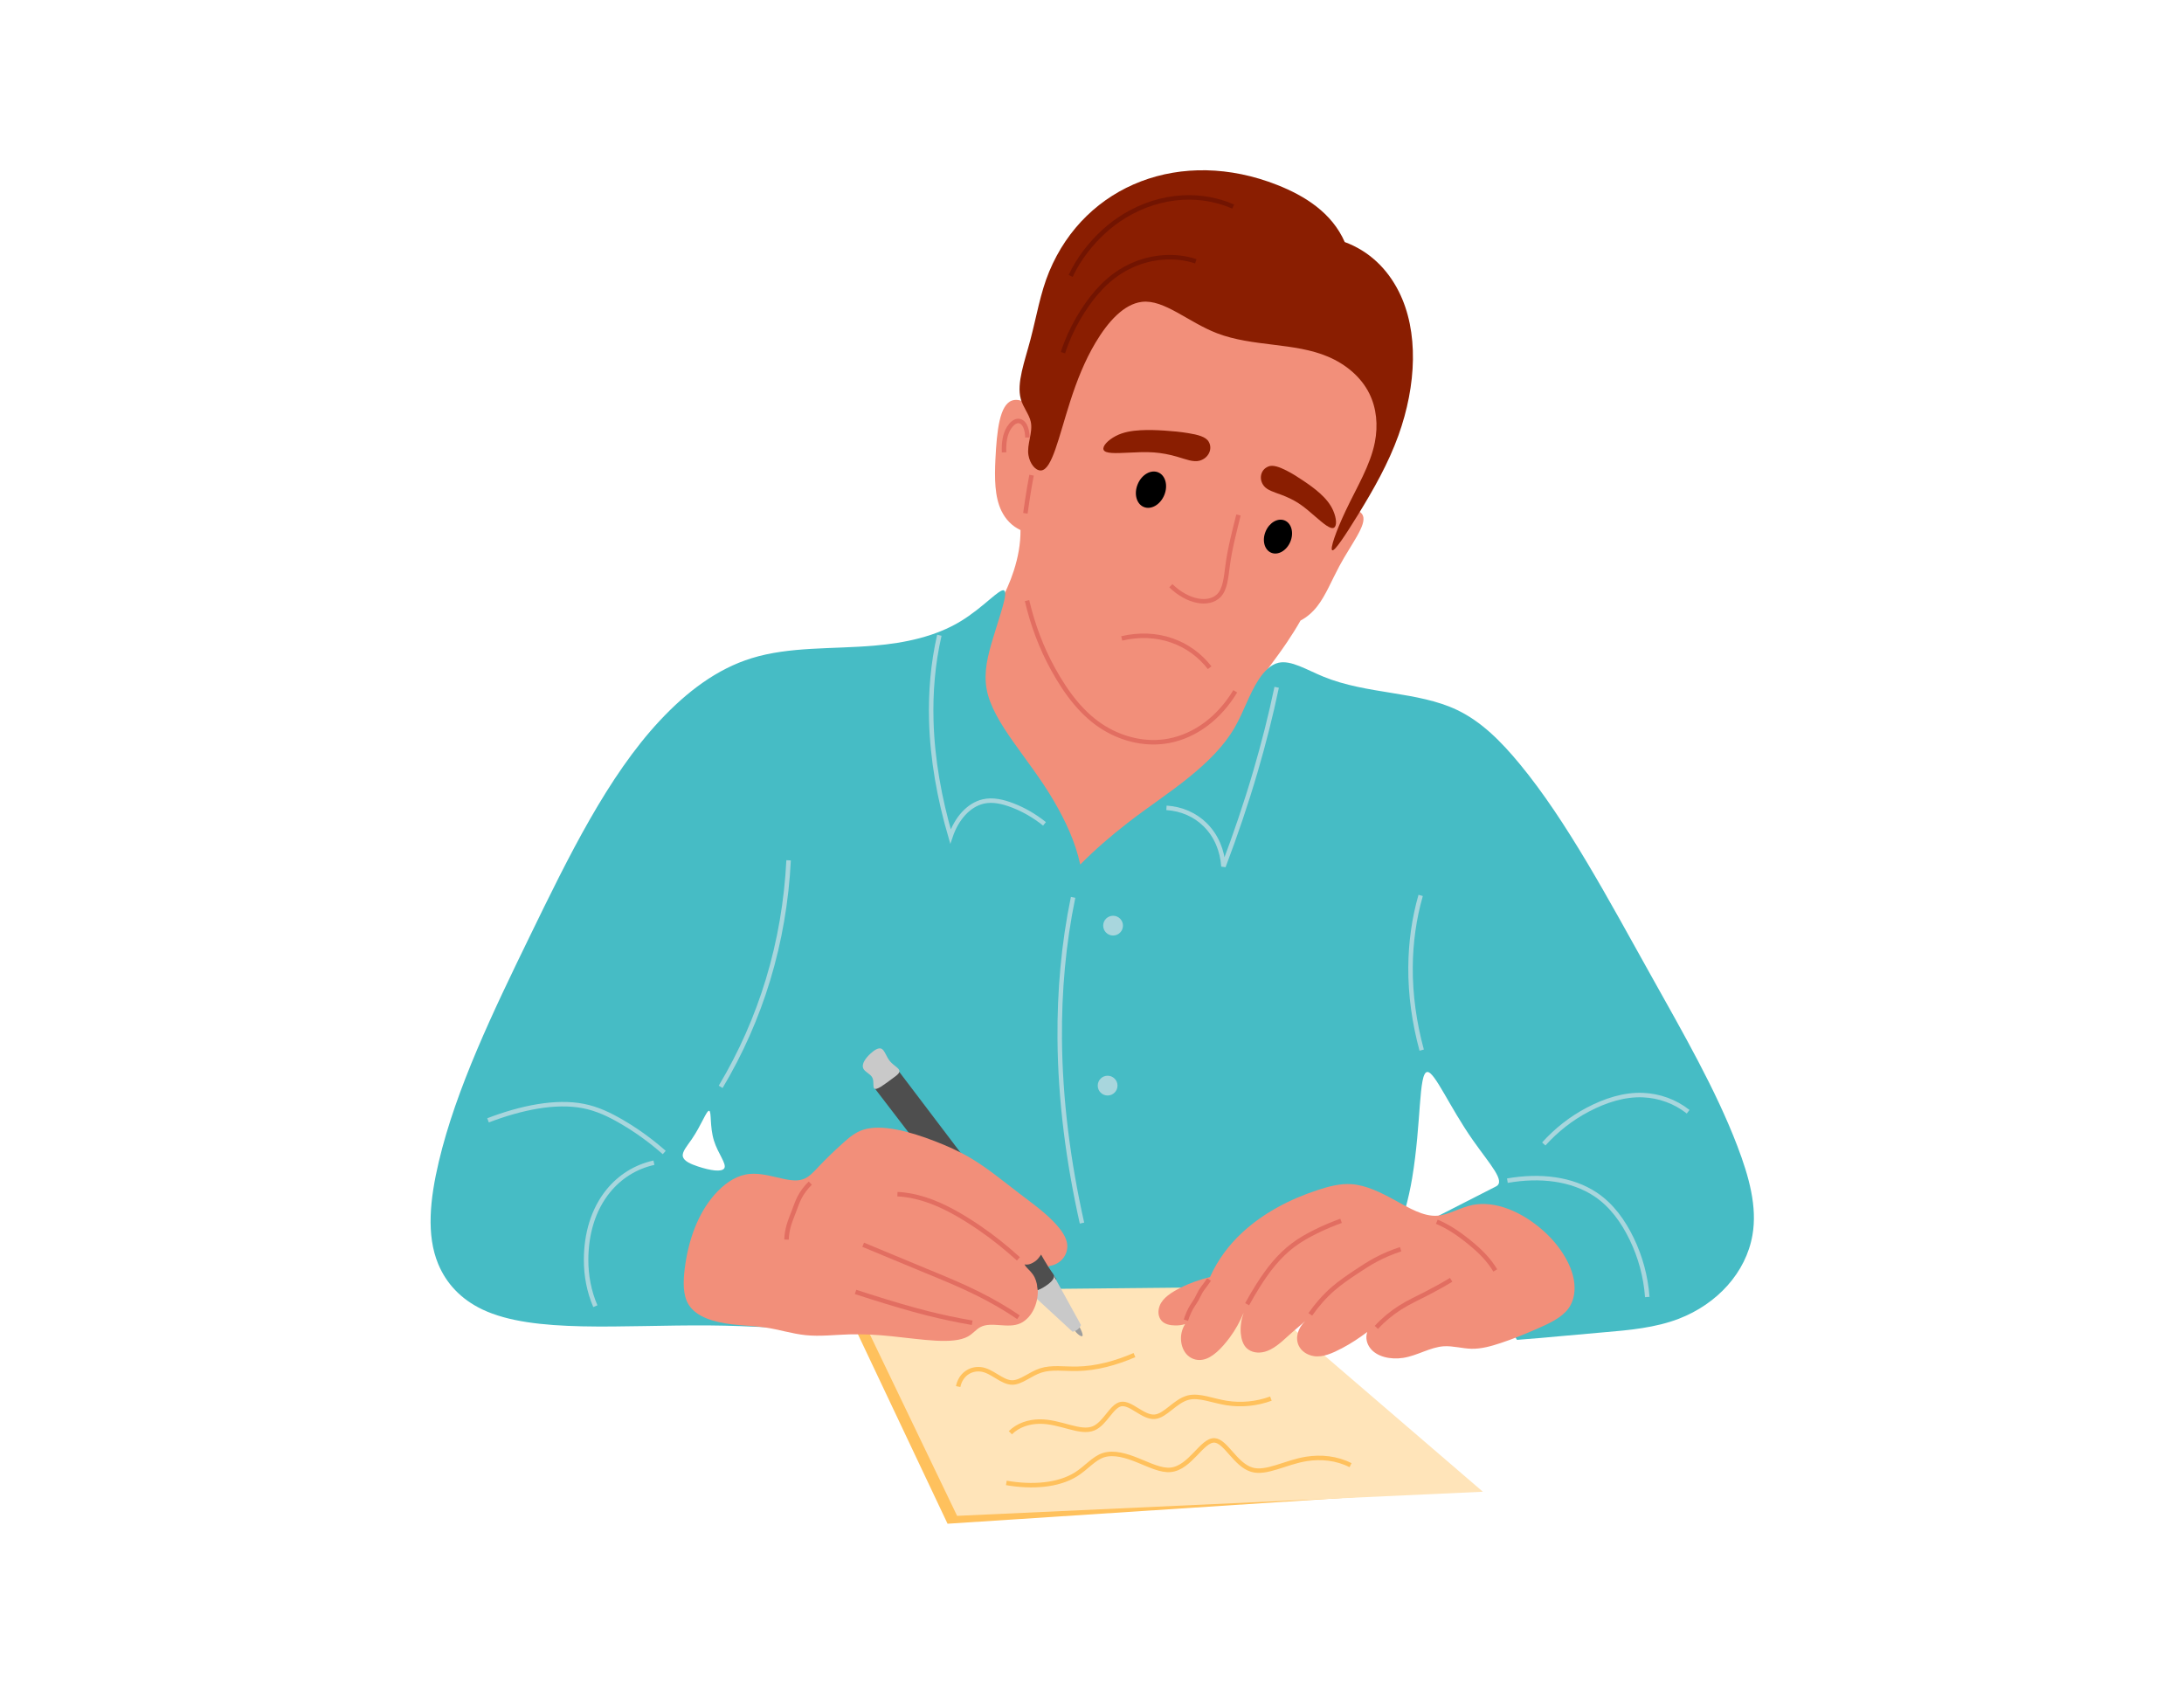 <?xml version="1.0" encoding="UTF-8"?>
<svg id="Layer_1" data-name="Layer 1" xmlns="http://www.w3.org/2000/svg" viewBox="0 0 720 555.34">
  <path d="M415.99,77.29c-5.8-2.2-11.88-3.12-17.95-2.9-7.02.25-13.9,2.01-19.82,5.58-5.56,3.35-10.18,8.19-13.85,13.73-3.77,5.69-6.52,12.03-8.86,18.56-2.36,6.56-4.26,13.27-6.65,19.82-1.63,4.47-3.37,8.92-5.45,13.21.7-3.56-.19-6.99-2.13-9.59-2.1-2.82-5.21-4.47-7.63-3.64-4.09,1.41-5.02,9.84-5.49,19.34-.31,6.22-.27,12.42,1.99,17.06,1.36,2.8,3.46,5,6.28,6.32.03,4.56-.8,8.99-2.2,13.36-2.42,7.55-6.71,14.89-11.75,21.74-3.67,2.92-6.14,6.84-7.55,11.24-2.18,6.8-1.54,14.79-.31,22.69.9,5.75,2.15,11.43,3.87,16.98,1.81,5.86,4.11,11.52,7.53,16.46,3.89,5.62,9.14,10.2,15.09,13.74,6.06,3.61,12.71,6.08,19.58,6.54,5.6.38,11.24-.59,16.69-2.3,5.96-1.87,11.63-4.57,15.99-8.74,4.26-4.08,7.22-9.47,10.26-14.85,3.14-5.56,6.42-11.08,7.76-16.96,2.09-9.2-.46-19.13,2.01-26.37,1.05-3.08,3.01-5.65,4.92-8.23,2.04-2.75,4.08-5.5,5.99-8.34,1.56-2.32,3.06-4.69,4.44-7.13,2.14-1.12,3.93-2.69,5.49-4.67,2.8-3.57,4.77-8.55,7.26-13.19,3.94-7.37,9.2-13.69,7.77-16.83-.59-1.29-2.14-1.94-4.08-1.82,5.09-8.94,9.38-18.26,11.59-27.76,1.3-5.63,1.87-11.28,1.72-16.95-.16-6.09-1.2-12.11-3.15-17.85-2.08-6.09-5.19-11.76-9.55-16.29-4.43-4.61-10.08-7.93-16.25-9.94-4.34-1.41-8.89-2.15-13.53-2Z" style="fill: #f28f7a; stroke-width: 0px;"/>
  <path d="M398.5,145.7c-.92-1.72-3.73-2.38-6.76-2.88-2.58-.43-5.18-.67-7.79-.84-2.65-.17-5.3-.27-7.94-.12-2.9.16-5.73.62-8.17,1.9-2.65,1.39-4.46,3.36-4.03,4.53.49,1.35,4.1,1.16,8.14.97,2.84-.13,5.67-.29,8.48-.08,2.58.19,5.14.69,7.62,1.41,2.79.82,5.36,1.89,7.43,1.31,2.97-.83,4.35-3.9,3.01-6.21Z" style="fill: #8a1e01; stroke-width: 0px;"/>
  <path d="M418.03,153.85c1.57-.7,3.8.15,6.06,1.29,1.96.99,3.82,2.18,5.65,3.42,1.87,1.26,3.69,2.56,5.36,4.06,1.87,1.67,3.47,3.55,4.42,5.75,1.11,2.56,1.27,5.04.25,5.63-1.1.64-3.41-1.31-5.95-3.5-1.83-1.58-3.62-3.19-5.61-4.49-1.81-1.19-3.8-2.12-5.84-2.88-2.27-.85-4.52-1.45-5.66-2.86-1.86-2.29-1.1-5.42,1.33-6.4Z" style="fill: #8a1e01; stroke-width: 0px;"/>
  <path d="M336.52,131.52c-1.44-5.22,1.3-12.35,3.22-19.67,1.98-7.56,3.26-15.35,6.15-22.3,11.98-28.82,43.7-41,75.17-28.57,9.08,3.59,18.01,9.14,22.26,18.83,8.08,2.98,14.05,8.83,17.82,16.31,6.64,13.17,5.82,30.91-.12,47.45-3.3,9.17-8.15,17.75-13.37,26.22-4.07,6.6-7.64,12.06-8.45,11.64-.8-.41,1.22-6.22,4.44-13.05,3.63-7.69,8.12-14.93,9.61-22.56,1.09-5.58.56-11.26-1.83-16.07-2.7-5.44-7.7-9.63-13.59-12.14-11.06-4.73-24.82-3.22-36.56-7.71-9.51-3.64-17.5-11.27-24.84-10.37-5.95.73-11.17,6.55-15.27,13.45-3.58,6.01-6.17,12.59-8.35,19.37-3.81,11.87-5.99,22.59-9.64,22.77-1.82.09-3.65-2.23-4.12-5.03-.6-3.55,1.52-7.45.77-11-.53-2.51-2.53-4.74-3.31-7.57Z" style="fill: #8a1e01; stroke-width: 0px;"/>
  <path d="M408.29,169.81c-1.37,5.57-2.86,11.1-3.59,16.78-.51,3.89-.82,7.71-2.86,9.77-3.34,3.39-10.24,2.21-15.85-3.23" style="fill: none; stroke: #e26e61; stroke-width: 1.48px;"/>
  <path d="M398.79,220.16c-3.28-4.2-7.54-7.25-12.37-8.95-5.24-1.85-10.94-2.04-16.62-.71" style="fill: none; stroke: #e26e61; stroke-width: 1.48px;"/>
  <path d="M338.58,198.04c1.87,7.95,4.69,15.53,8.6,22.61,4.38,7.93,9.72,15.12,17.01,19.49,6.4,3.84,13.92,5.48,21.09,4.14,8.85-1.66,16.69-7.61,21.94-16.33" style="fill: none; stroke: #e26e61; stroke-width: 1.48px;"/>
  <path d="M406.55,68.11c-5.31-2.31-10.95-3.26-16.57-2.97-6.79.35-13.37,2.49-19.23,6.05-4.95,3.01-9.24,7-12.81,11.64-1.94,2.53-3.63,5.24-4.97,8.16" style="fill: none; stroke: #721401; stroke-width: 1.48px;"/>
  <path d="M394.22,86.16c-3.47-1.17-7.08-1.53-10.66-1.29-5.04.34-9.9,1.97-14.19,4.67-5.79,3.65-10.26,9.23-13.89,15.44-2.08,3.57-3.78,7.34-5.06,11.31" style="fill: none; stroke: #721401; stroke-width: 1.48px;"/>
  <path d="M331.04,194.7c-1.37-.88-6.76,5.55-14.38,10.17-8.26,5.01-18.25,7.14-28.39,8.01-13.92,1.2-27.92.26-40.49,4.15-11.33,3.5-21.27,10.95-30.23,20.55-17.23,18.44-30.1,44.84-42.96,71.27-12.05,24.76-24.24,50.12-29.94,74.23-2.92,12.35-4.13,24.16-.21,33.64,2.67,6.46,7.49,11.67,14.61,15.06,16.82,8,45.74,5.04,74.77,5.25,13.63.1,27.09,1.13,41.21,1.57,53.23,1.66,115.57-4.57,175.79-10.7,7.19-12.4,12.41-25.58,14.73-39.47,3.04-18.18,2.09-34.72,4.97-34.97,2.42-.21,7.31,11.46,15.06,22.5,5.65,8.05,10.9,13.56,7.6,15.24l-19.86,10.14c-4.34,2.22,1.02,9.9,9.99,19.33,2.32,2.44,4.73,4.74,6.95,7.32,3.6,4.19,6.93,8.92,9.85,13.8,9.49-.71,18.95-1.69,28.43-2.48,8.68-.72,17.25-1.53,24.91-4.48,12.64-4.87,22.12-15.2,24.28-27.58,1.63-9.32-1.1-19.21-4.99-29.4-7.09-18.58-17.94-37.37-28.36-56.04-14.2-25.43-27.88-51.13-43.3-69.82-6.28-7.62-12.72-14.06-20.69-17.88-12.97-6.22-29.69-5.09-44.13-11.01-5.54-2.27-10.67-5.52-14.78-4.57-2.65.61-4.81,2.91-6.58,5.62-3.07,4.69-4.86,10.53-7.87,15.74-3.62,6.27-9.07,11.52-14.91,16.28-6.58,5.36-13.76,10-20.48,15.24-5.42,4.23-10.67,8.73-15.52,13.65-1.59-7.48-4.9-14.44-8.68-20.94-8.18-14.08-20.24-25.78-22.2-37.04-.98-5.64.44-11.02,2.06-16.43,2.42-8.09,5.05-15.11,3.74-15.95ZM233.79,366.25c.84.27.13,5.13,1.58,9.85,1.29,4.21,4.3,7.7,3.4,9.12-.84,1.32-4.57.75-8.66-.6-2.42-.8-4.64-1.78-4.99-3.26-.36-1.55,1.4-3.5,2.92-5.71,3.22-4.69,4.88-9.57,5.75-9.39Z" style="fill: #46bcc5; stroke-width: 0px;"/>
  <path d="M375.08,159.63c1.32-3.16,4.35-4.88,6.76-3.87,2.41,1.01,3.29,4.38,1.97,7.53-1.32,3.15-4.34,4.89-6.76,3.87-2.41-1.01-3.3-4.38-1.97-7.53Z" style="fill: #000; stroke-width: 0px;"/>
  <path d="M271.27,415.49l128.37,31.8,83.38,43.98-170.64,11.15-41.11-86.93Z" style="fill: #ffc15d; stroke-width: 0px;"/>
  <path d="M279.88,425.64l130.46-1.29,78.53,67.52-173.34,7.95-35.66-74.18Z" style="fill: #ffe4b9; stroke-width: 0px;"/>
  <path d="M417.24,175.23c1.23-2.94,4.05-4.55,6.3-3.61,2.25.94,3.07,4.08,1.84,7.02-1.23,2.94-4.05,4.55-6.3,3.61-2.24-.94-3.08-4.08-1.84-7.02Z" style="fill: #000; stroke-width: 0px;"/>
  <path d="M338.71,144.27c-.04-2.03-.53-3.88-1.5-4.82-.47-.46-1.04-.69-1.64-.65-1.07.07-2.15,1.01-2.95,2.28-1.37,2.16-1.73,5.03-1.61,8.07" style="fill: none; stroke: #e26e61; stroke-width: 1.48px;"/>
  <path d="M340.07,156.68c-.26,1.36-.5,2.72-.74,4.09-.47,2.81-.89,5.64-1.29,8.48" style="fill: none; stroke: #e26e61; stroke-width: 1.48px;"/>
  <path d="M354.16,438.53c.41.6.88,1.13,1.44,1.56.47.36.95.61,1.18.48.33-.2.02-1.16-.5-2.25-.29-.62-.6-1.19-1-1.25-.5-.08-1.01.55-1.12,1.46Z" style="fill: #9e9e9e; stroke-width: 0px;"/>
  <path d="M296.22,353.11l52.06,68.66-7.88,4.98-51.94-67.78,7.77-5.86Z" style="fill: #4e4e4e; stroke-width: 0px;"/>
  <path d="M485.36,397.34c-4.16.84-7.81,3.28-11.6,3.52-4.53.29-9.22-2.54-14-5.17-4.68-2.57-9.45-4.92-14.3-5.24-3.69-.24-7.4.74-11.06,1.94-9.28,3.04-17.9,7.6-24.8,13.96-4.52,4.16-8.16,9.08-10.7,14.73-3.35.84-6.58,1.94-9.64,3.49-3.1,1.57-5.91,3.36-6.93,5.93-.72,1.83-.52,3.78.65,5.04,1.01,1.09,2.7,1.48,4.46,1.5,1.1.02,2.2-.11,3.26-.46-1.12,1.78-1.55,3.8-1.31,5.77.24,2.04,1.16,3.92,2.73,5.03,1.24.88,2.78,1.26,4.42.95,3.15-.59,6.18-3.71,8.86-7.3,1.88-2.51,3.35-5.25,4.59-8.15-.8,2.27-1.16,4.59-.93,6.88.19,1.89.75,3.7,1.99,4.83,1.48,1.36,3.73,1.71,5.9,1.12,2.78-.75,5.24-2.94,7.71-5.21,1.83-1.68,3.77-3.23,5.62-4.88-2.49,2.35-3.29,5.49-2.18,7.97.85,1.92,2.81,3.22,5.06,3.57,2.98.46,6.16-.98,9.33-2.65,2.9-1.53,5.62-3.33,8.25-5.31-.65,1.95-.15,3.9,1.04,5.41,2.13,2.71,6.52,3.79,10.83,3.12,4.64-.72,8.88-3.53,13.36-3.82,3.02-.19,6.1.76,9.18.82,3.21.06,6.42-.84,9.59-1.89,4.05-1.34,7.99-2.95,11.91-4.66,4.15-1.81,8.21-3.7,10.41-6.72,1.44-1.97,2.04-4.37,2.03-6.84-.01-3.48-1.29-6.98-3.16-10.18-1.9-3.24-4.34-6.13-7.14-8.62-7.12-6.35-15.89-10.01-23.45-8.49Z" style="fill: #f28f7a; stroke-width: 0px;"/>
  <path d="M339.9,426.49c1.55-.7,3-1.57,4.32-2.62,1.19-.94,2.26-2.03,3.18-3.24l8.96,16.26c-.21.54-.55,1.01-.98,1.38-.5.43-1.11.71-1.78.85l-13.71-12.63Z" style="fill: #c9c9c9; stroke-width: 0px;"/>
  <path d="M245.72,387.28c6.84-1.37,14.14,3.24,19,1.56,1.96-.68,3.46-2.36,5.01-4,2.62-2.78,5.36-5.42,8.19-7.95,2-1.79,4-3.53,6.7-4.39,5.94-1.89,14.97.43,23.7,3.83,3.97,1.54,7.85,3.27,11.58,5.47,5.64,3.32,10.87,7.7,16.3,11.84,3.84,2.93,7.78,5.73,11.06,9.11,2.53,2.61,4.65,5.42,4.6,8.28-.05,3.12-2.38,5.92-6,6.41l-3.85,6.54c.37,2.61-.06,5.2-1.08,7.46-.97,2.16-2.58,3.98-4.51,4.88-4.13,1.91-9.59-.68-13.21,1.26-1.41.75-2.47,2.19-4.11,3.1-4.93,2.74-15.08.95-25.26-.09-4.58-.47-9.19-.74-13.79-.61-4.87.14-9.72.75-14.47.26-4.44-.46-8.79-1.87-13.25-2.53-3.62-.53-7.29-.59-10.91-1.02-6.08-.72-11.77-2.42-14.32-6.39-2.03-3.16-1.91-7.64-1.35-12.13,1.17-9.24,4.3-17.98,9.79-24.23,2.92-3.33,6.44-5.9,10.21-6.65Z" style="fill: #f28f7a; stroke-width: 0px;"/>
  <path d="M309.68,209.46c-2.14,9.29-2.92,18.76-2.66,28.23.36,12.79,2.68,25.58,6.33,38.11,2.02-5.96,5.97-10.38,10.76-11.52,3.14-.75,6.5.05,9.75,1.29,3.76,1.44,7.27,3.51,10.48,6.08" style="fill: none; stroke: #a8d6dd; stroke-width: 1.48px;"/>
  <path d="M384.55,266.37c4.99.32,9.43,2.27,12.78,5.59,3.59,3.55,5.62,8.35,6.01,13.73,3.92-10.33,7.47-20.79,10.57-31.38,2.67-9.13,5.02-18.36,6.97-27.69" style="fill: none; stroke: #a8d6dd; stroke-width: 1.48px;"/>
  <path d="M353.77,295.88c-3.18,15.38-4.53,30.99-4.41,46.63.16,20.33,2.84,40.69,7.34,60.78" style="fill: none; stroke: #a8d6dd; stroke-width: 1.48px;"/>
  <path d="M259.98,283.67c-.67,13.44-2.93,26.66-6.8,39.43-3.73,12.31-8.95,24.13-15.6,35.27" style="fill: none; stroke: #a8d6dd; stroke-width: 1.48px;"/>
  <path d="M218.98,380.02c-4.35-3.84-9.03-7.24-13.99-10.13-3.99-2.33-8.04-4.3-12.73-5.21-9.14-1.77-20.47.56-31.37,4.73" style="fill: none; stroke: #a8d6dd; stroke-width: 1.48px;"/>
  <path d="M215.58,383.38c-6.12,1.35-11.27,4.67-15.05,9.31-5.05,6.2-7.3,14.31-7.31,22.73,0,5.21.95,10.38,3.05,15.27" style="fill: none; stroke: #a8d6dd; stroke-width: 1.48px;"/>
  <path d="M468.35,295.24c-2.21,7.72-3.28,15.66-3.34,23.61-.07,9.2,1.24,18.4,3.68,27.41" style="fill: none; stroke: #a8d6dd; stroke-width: 1.48px;"/>
  <path d="M496.94,389.3c10.82-1.89,21.32-.65,29.11,4.57,5.25,3.52,9.05,8.77,11.87,14.62,2.88,5.96,4.64,12.43,5.14,19.18" style="fill: none; stroke: #a8d6dd; stroke-width: 1.48px;"/>
  <path d="M508.93,377.2c4.2-4.63,9.05-8.45,14.5-11.31,5.79-3.04,12.01-5.07,18.26-4.8,5.3.24,10.47,2.04,14.84,5.48" style="fill: none; stroke: #a8d6dd; stroke-width: 1.48px;"/>
  <path d="M398.6,421.9c-.42.63-.87,1.25-1.32,1.85-.5.67-1.03,1.32-1.45,2.03-.5.84-.87,1.76-1.35,2.61-.43.76-.95,1.46-1.41,2.2-.41.65-.77,1.33-1.09,2.03-.4.87-.74,1.77-1.03,2.69" style="fill: none; stroke: #e26e61; stroke-width: 1.48px;"/>
  <path d="M442.11,402.54c-2.78,1.01-5.5,2.15-8.14,3.45-2.69,1.32-5.3,2.78-7.68,4.57-2.33,1.76-4.42,3.81-6.31,6.05-1.94,2.3-3.65,4.78-5.26,7.33-1.26,1.99-2.45,4.03-3.57,6.1" style="fill: none; stroke: #e26e61; stroke-width: 1.48px;"/>
  <path d="M461.75,411.9c-2.84.93-5.59,2.08-8.2,3.48-2.24,1.2-4.37,2.6-6.49,4.01-2.6,1.73-5.17,3.48-7.52,5.51-2.85,2.47-5.37,5.34-7.56,8.48" style="fill: none; stroke: #e26e61; stroke-width: 1.48px;"/>
  <path d="M478.4,421.99c-2.67,1.63-5.41,3.13-8.18,4.56-2.91,1.5-5.9,2.85-8.64,4.6-2.86,1.82-5.51,4.01-7.83,6.53" style="fill: none; stroke: #e26e61; stroke-width: 1.48px;"/>
  <path d="M335.74,415.09c-4.04-3.66-8.26-7.07-12.75-10.14-5.82-3.97-11.94-7.57-18.19-9.53-2.96-.93-5.91-1.54-8.95-1.67" style="fill: none; stroke: #e26e61; stroke-width: 1.48px;"/>
  <path d="M335.74,434.33c-4.23-2.9-8.68-5.44-13.27-7.74-5.61-2.81-11.45-5.19-17.29-7.59-6.89-2.83-13.74-5.73-20.62-8.57" style="fill: none; stroke: #e26e61; stroke-width: 1.48px;"/>
  <path d="M320.5,436.15c-4.94-.84-9.85-1.89-14.71-3.11-6.07-1.53-12.06-3.35-18.05-5.23-1.9-.6-3.79-1.2-5.69-1.82" style="fill: none; stroke: #e26e61; stroke-width: 1.48px;"/>
  <path d="M267.13,390.11c-1.46,1.43-2.69,3.05-3.6,4.83-.72,1.42-1.22,2.94-1.79,4.44-.6,1.58-1.26,3.13-1.72,4.74-.42,1.49-.68,3.03-.73,4.6" style="fill: none; stroke: #e26e61; stroke-width: 1.48px;"/>
  <path d="M473.68,402.84c1.68.72,3.29,1.56,4.85,2.52,2.1,1.29,4.08,2.78,6,4.35,1.72,1.41,3.4,2.88,4.89,4.51,1.32,1.44,2.51,3,3.53,4.68" style="fill: none; stroke: #e26e61; stroke-width: 1.48px;"/>
  <path d="M288.21,358.92c-.54-.56,0-2.32-.62-3.58-.65-1.3-2.54-1.9-3.02-3.09-.56-1.37.65-3.25,2.44-4.88,1.19-1.09,2.49-1.93,3.44-1.63,1.2.38,1.64,2.64,2.99,4.23,1.22,1.44,3.09,2.25,3.09,3.23,0,.76-1.1,1.53-2.24,2.36-2.88,2.11-5.27,4.03-6.08,3.35Z" style="fill: #c9c9c9; stroke-width: 0px;"/>
  <path d="M337.75,416.92c.49.09.99.08,1.46-.03.44-.1.86-.29,1.26-.51.38-.21.75-.44,1.08-.71.3-.25.57-.54.82-.84.31-.37.58-.76.84-1.16.37.66.75,1.32,1.14,1.97.4.68.81,1.36,1.23,2.03.37.59.76,1.18,1.17,1.74.33.44.67.86.72,1.32.07.64-.4,1.31-1,1.91-.45.45-.95.84-1.48,1.2-.66.46-1.33.87-2.03,1.2-.28.13-.56.25-.85.34-.12-1.5-.43-2.97-1.03-4.2-.35-.7-.8-1.32-1.31-1.89-.48-.54-1.03-1.01-1.46-1.54-.22-.27-.41-.54-.57-.84Z" style="fill: #4e4e4e; stroke-width: 0px;"/>
  <path d="M363.69,305.21c0-1.8,1.45-3.26,3.26-3.26,1.8,0,3.26,1.46,3.26,3.26s-1.46,3.26-3.26,3.26c-1.81,0-3.26-1.46-3.26-3.26Z" style="fill: #a8d6dd; stroke-width: 0px;"/>
  <path d="M361.89,357.96c0-1.8,1.45-3.26,3.26-3.26,1.8,0,3.26,1.46,3.26,3.26s-1.46,3.26-3.26,3.26c-1.81,0-3.26-1.46-3.26-3.26Z" style="fill: #a8d6dd; stroke-width: 0px;"/>
  <path d="M331.76,488.96c8.57,1.49,17.09.84,22.95-2.81,3.43-2.13,5.86-5.33,9.1-6.35,3.4-1.06,7.45.14,11.43,1.76,3.85,1.56,7.55,3.41,10.72,3.08,6.47-.67,10.31-9.95,14.45-9.7,3.69.22,6.86,8.07,12.31,9.67,4.79,1.41,11.1-2.47,17.95-3.56,4.84-.77,9.99-.27,14.56,2.06" style="fill: none; stroke: #ffc15d; stroke-width: 1.48px;"/>
  <path d="M333.08,472.41c2.61-2.56,6.11-3.62,9.54-3.68,6.88-.11,13.47,4.12,17.93,2.23,3.82-1.62,5.89-7.44,9.03-8,3.24-.57,7.22,4.49,11.07,4.19,3.57-.27,6.74-5.22,11.07-6.31,3.65-.92,8.05,1.05,12.63,1.77,4.81.76,9.88.3,14.63-1.45" style="fill: none; stroke: #ffc15d; stroke-width: 1.48px;"/>
  <path d="M315.88,457.19c.78-3.9,3.98-6.05,7.39-5.69,3.76.39,7,4.39,10.5,4.35,2.92-.04,5.85-2.84,9.34-3.97,3.62-1.17,7.77-.47,11.96-.55,6.33-.11,12.81-1.88,18.93-4.52" style="fill: none; stroke: #ffc15d; stroke-width: 1.48px;"/>
</svg>